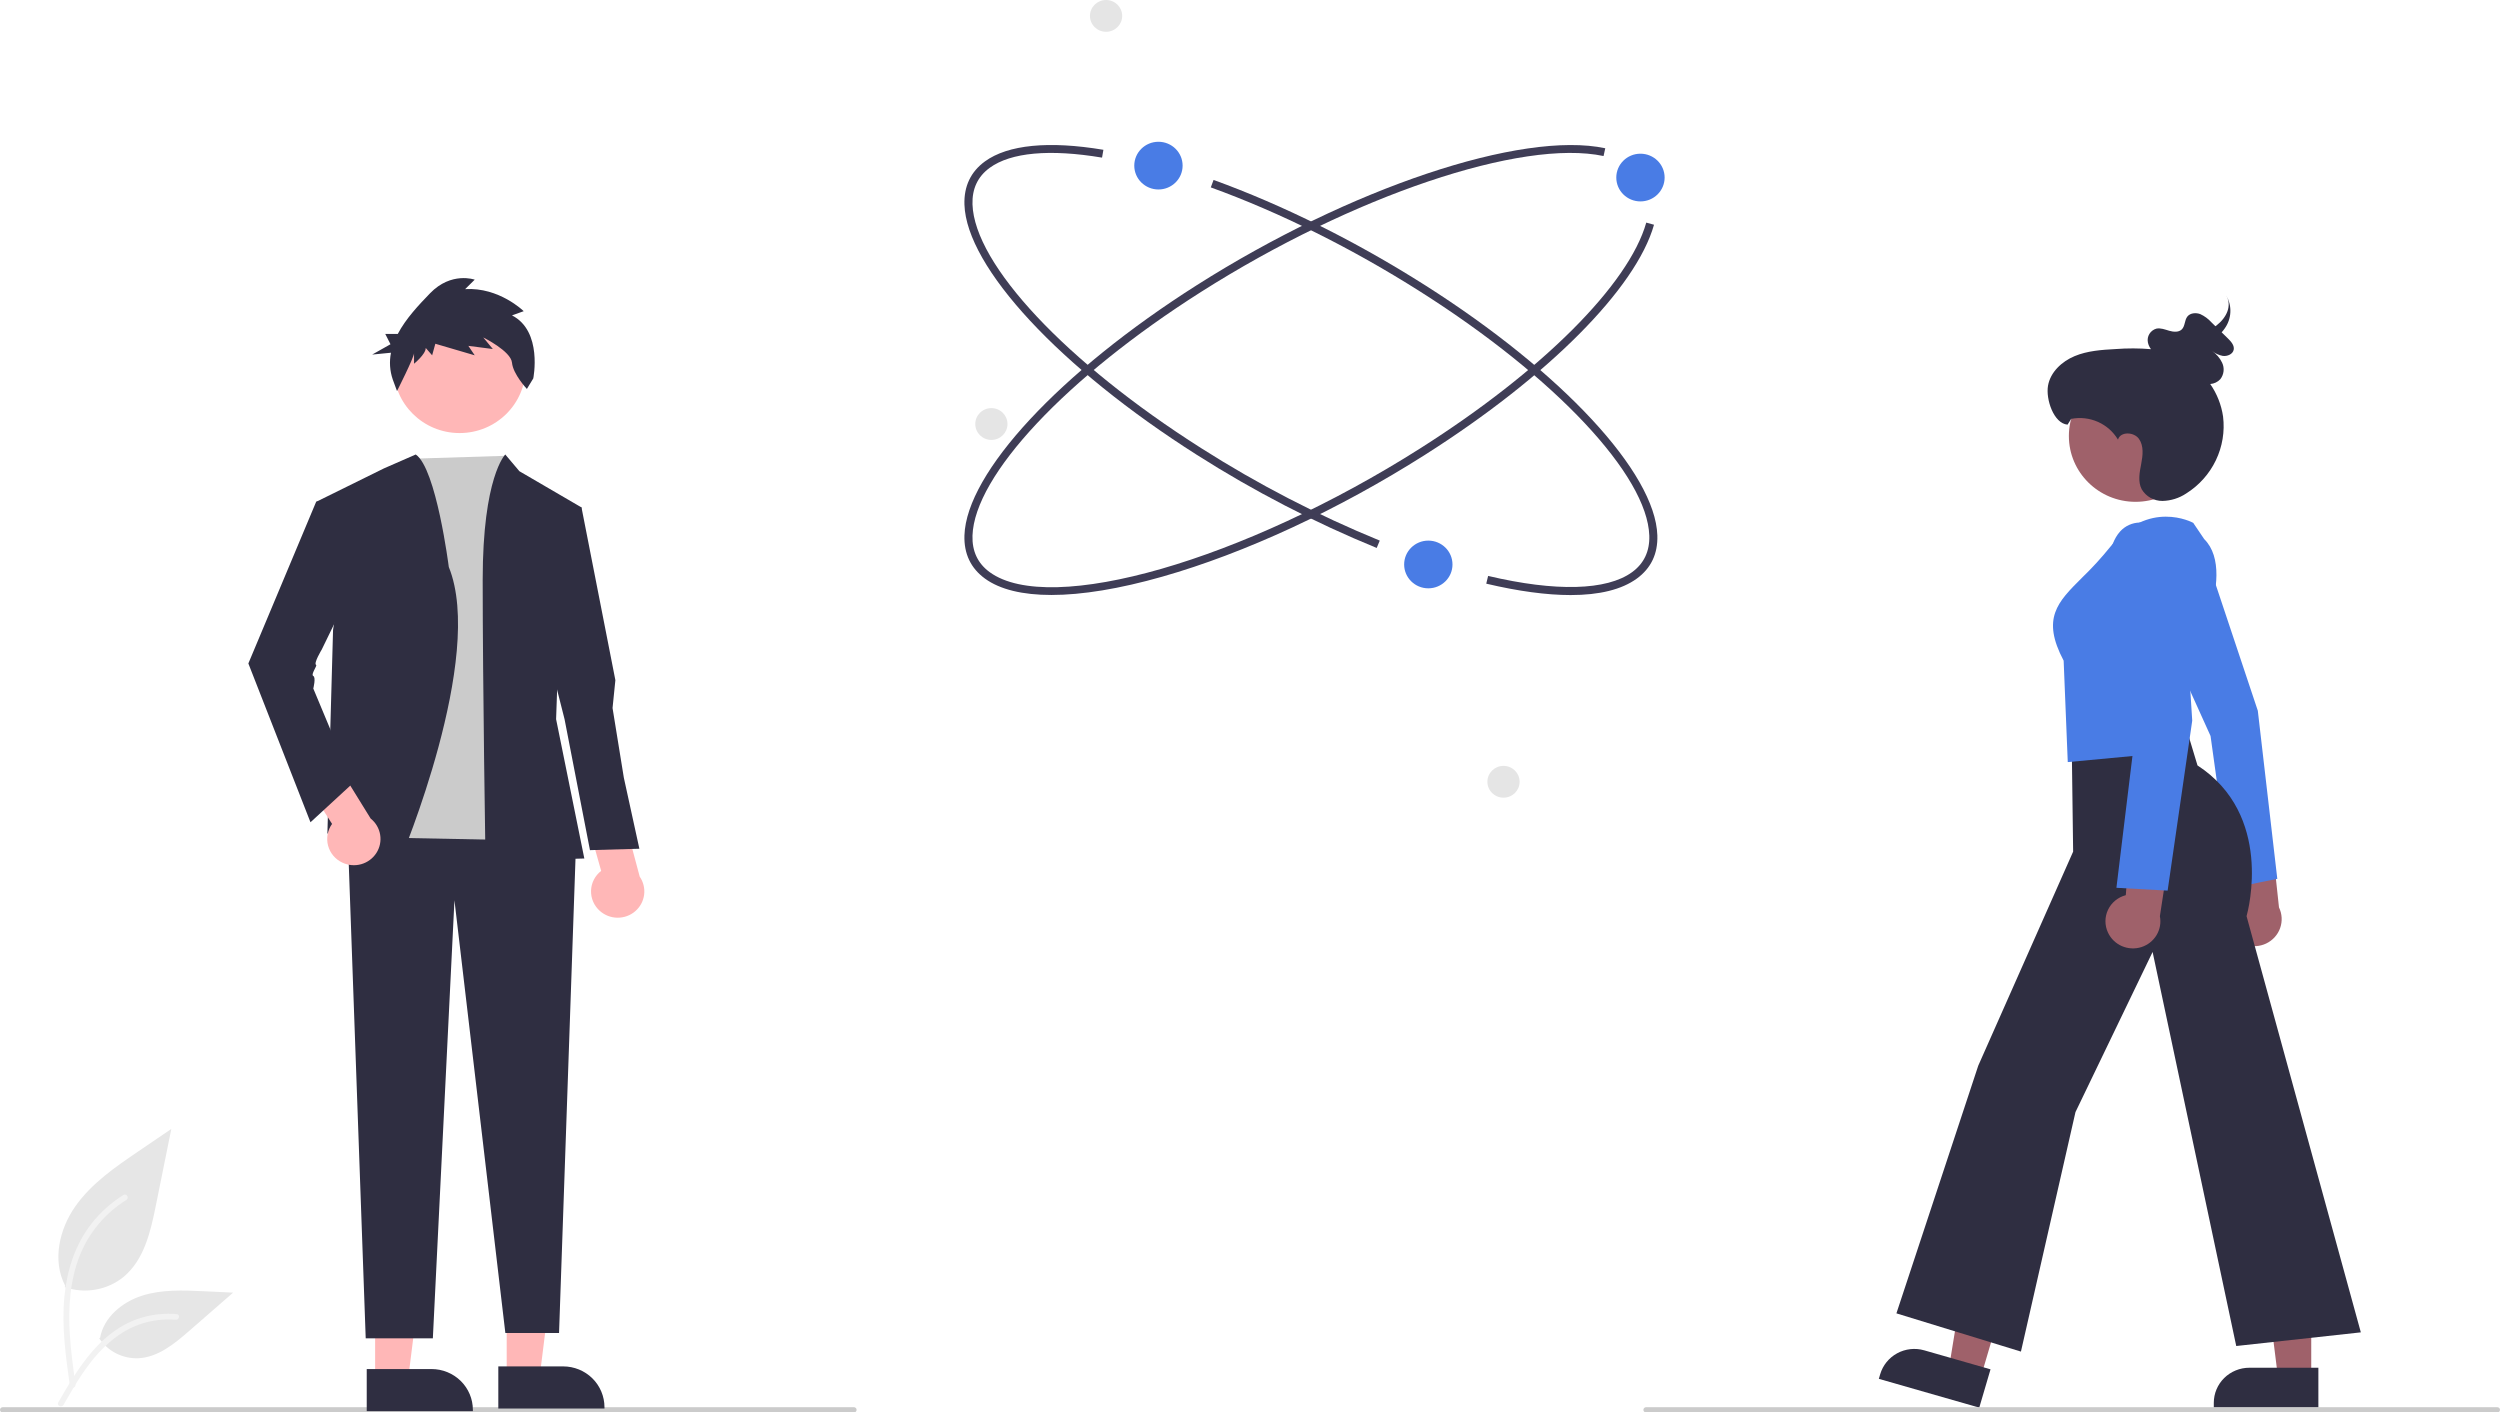 <svg width="200" height="113" viewBox="0 0 200 113" fill="none" xmlns="http://www.w3.org/2000/svg">
<g clip-path="url(#clip0_47_1414)">
<path d="M5.183 102.972C5.971 103.245 6.818 103.314 7.641 103.17C8.464 103.027 9.236 102.678 9.882 102.155C11.528 100.791 12.044 98.546 12.463 96.467L13.705 90.315L11.105 92.082C9.236 93.353 7.324 94.664 6.029 96.504C4.735 98.344 4.17 100.857 5.21 102.848" fill="#E6E6E6"/>
<path d="M5.586 110.846C5.259 108.494 4.922 106.11 5.152 103.732C5.356 101.62 6.009 99.558 7.338 97.866C8.044 96.97 8.902 96.203 9.875 95.597C10.129 95.44 10.362 95.836 10.11 95.993C8.426 97.043 7.124 98.594 6.391 100.421C5.581 102.453 5.451 104.668 5.591 106.827C5.675 108.132 5.854 109.429 6.034 110.724C6.048 110.783 6.04 110.845 6.009 110.897C5.979 110.949 5.93 110.988 5.872 111.006C5.812 111.022 5.749 111.014 5.696 110.984C5.642 110.954 5.603 110.905 5.586 110.846L5.586 110.846Z" fill="#F2F2F2"/>
<path d="M7.939 107.071C8.278 107.578 8.742 107.991 9.289 108.27C9.836 108.548 10.446 108.683 11.06 108.661C12.641 108.587 13.958 107.499 15.143 106.466L18.65 103.41L16.329 103.3C14.66 103.222 12.948 103.148 11.358 103.656C9.768 104.165 8.302 105.387 8.011 107.011" fill="#E6E6E6"/>
<path d="M4.659 112.199C6.235 109.448 8.062 106.391 11.327 105.414C12.235 105.143 13.187 105.046 14.132 105.128C14.429 105.153 14.355 105.606 14.058 105.581C12.474 105.451 10.894 105.864 9.582 106.749C8.32 107.597 7.338 108.776 6.506 110.025C5.997 110.791 5.54 111.589 5.084 112.386C4.938 112.641 4.512 112.457 4.659 112.199Z" fill="#F2F2F2"/>
<path d="M79.31 35.194C80.022 35.194 80.599 34.624 80.599 33.922C80.599 33.219 80.022 32.649 79.31 32.649C78.599 32.649 78.022 33.219 78.022 33.922C78.022 34.624 78.599 35.194 79.31 35.194Z" fill="#E5E5E5"/>
<path d="M110.136 43.837C105.122 41.783 100.305 39.289 95.743 36.385C84.787 29.43 77.318 21.386 77.155 16.368C77.108 14.902 77.66 13.739 78.796 12.912C80.634 11.574 83.91 11.253 88.272 11.983L88.164 12.61C83.979 11.909 80.872 12.191 79.178 13.424C78.223 14.119 77.759 15.103 77.799 16.348C77.955 21.166 85.306 29.003 96.091 35.849C100.62 38.733 105.402 41.209 110.381 43.248L110.136 43.837Z" fill="#3F3D56"/>
<path d="M125.648 47.605C123.737 47.605 121.473 47.301 118.9 46.693L119.05 46.074C124.454 47.352 128.543 47.246 130.565 45.774C131.52 45.079 131.984 44.095 131.944 42.85C131.788 38.032 124.437 30.195 113.652 23.349C108.186 19.879 102.381 16.989 96.863 14.992L97.085 14.395C102.646 16.408 108.496 19.319 114.001 22.814C124.956 29.768 132.426 37.812 132.588 42.83C132.636 44.296 132.084 45.459 130.947 46.286C129.741 47.165 127.95 47.605 125.648 47.605Z" fill="#3F3D56"/>
<path d="M84.114 47.598C81.806 47.598 79.998 47.161 78.796 46.286C77.66 45.459 77.108 44.296 77.155 42.83C77.318 37.812 84.787 29.768 95.743 22.814C107.986 15.041 121.73 10.435 128.421 11.861L128.285 12.483C121.745 11.088 108.205 15.658 96.091 23.349C85.306 30.195 77.955 38.032 77.799 42.85C77.759 44.095 78.223 45.079 79.178 45.774C84.017 49.296 99.482 44.844 113.651 35.849C123.385 29.671 130.301 22.758 131.701 17.808L132.321 17.979C130.881 23.072 123.86 30.125 114 36.385C107.06 40.79 99.599 44.251 92.989 46.132C89.556 47.109 86.555 47.598 84.114 47.598Z" fill="#3F3D56"/>
<path d="M92.676 15.158C93.743 15.158 94.609 14.304 94.609 13.25C94.609 12.197 93.743 11.342 92.676 11.342C91.608 11.342 90.742 12.197 90.742 13.25C90.742 14.304 91.608 15.158 92.676 15.158Z" fill="#497CE5"/>
<path d="M114.265 47.066C115.333 47.066 116.199 46.211 116.199 45.158C116.199 44.104 115.333 43.249 114.265 43.249C113.198 43.249 112.332 44.104 112.332 45.158C112.332 46.211 113.198 47.066 114.265 47.066Z" fill="#497CE5"/>
<path d="M120.281 63.814C120.993 63.814 121.57 63.245 121.57 62.542C121.57 61.84 120.993 61.27 120.281 61.27C119.569 61.27 118.992 61.84 118.992 62.542C118.992 63.245 119.569 63.814 120.281 63.814Z" fill="#E5E5E5"/>
<path d="M88.486 2.544C89.198 2.544 89.775 1.975 89.775 1.272C89.775 0.57 89.198 0 88.486 0C87.774 0 87.197 0.57 87.197 1.272C87.197 1.975 87.774 2.544 88.486 2.544Z" fill="#E5E5E5"/>
<path d="M131.236 16.113C132.304 16.113 133.17 15.258 133.17 14.204C133.17 13.151 132.304 12.296 131.236 12.296C130.168 12.296 129.303 13.151 129.303 14.204C129.303 15.258 130.168 16.113 131.236 16.113Z" fill="#497CE5"/>
<path d="M68.314 113H0.215C0.158 113 0.103 112.978 0.063 112.938C0.023 112.898 0 112.844 0 112.788C0 112.732 0.023 112.678 0.063 112.638C0.103 112.599 0.158 112.576 0.215 112.576H68.314C68.371 112.576 68.425 112.599 68.466 112.638C68.506 112.678 68.528 112.732 68.528 112.788C68.528 112.844 68.506 112.898 68.466 112.938C68.425 112.978 68.371 113 68.314 113Z" fill="#CBCBCB"/>
<path d="M40.536 110.161L43.169 110.161L44.422 100.135L40.535 100.135L40.536 110.161Z" fill="#FFB7B7"/>
<path d="M39.865 109.312L45.052 109.312H45.052C45.929 109.312 46.769 109.656 47.389 110.267C48.009 110.879 48.357 111.709 48.358 112.574V112.68L39.865 112.68L39.865 109.312Z" fill="#2F2E41"/>
<path d="M30.01 110.373L32.644 110.373L33.897 100.347L30.01 100.347L30.01 110.373Z" fill="#FFB7B7"/>
<path d="M29.338 109.524L34.525 109.524H34.525C35.401 109.524 36.242 109.868 36.862 110.479C37.482 111.091 37.83 111.921 37.83 112.786V112.892L29.338 112.892L29.338 109.524Z" fill="#2F2E41"/>
<path d="M46.064 68.011L44.724 106.64H40.428L36.356 72.023L34.628 107.064H29.257L27.773 65.559L44.261 65.336L46.064 68.011Z" fill="#2F2E41"/>
<path d="M32.855 36.702L40.428 36.465L42.115 67.231L30.145 66.994L32.855 36.702Z" fill="#CBCBCB"/>
<path d="M38.841 68.903L46.746 68.68L44.488 57.535L44.713 51.071L46.52 40.594L41.551 37.697L40.422 36.359C40.422 36.359 38.615 38.143 38.615 46.39C38.615 54.637 38.841 68.903 38.841 68.903Z" fill="#2F2E41"/>
<path d="M32.065 68.68C32.065 68.68 38.841 52.578 35.904 45.361C35.904 45.361 34.905 37.474 33.259 36.359L30.71 37.474L25.289 40.149L27.322 45.721L26.644 50.402L26.192 66.674L32.065 68.68Z" fill="#2F2E41"/>
<path d="M27.393 69.012C27.113 68.882 26.865 68.693 26.667 68.458C26.469 68.224 26.325 67.949 26.246 67.653C26.167 67.358 26.155 67.049 26.21 66.748C26.265 66.448 26.386 66.162 26.565 65.913L23.986 61.871L26.093 59.726L29.653 65.484C30.058 65.808 30.328 66.268 30.412 66.775C30.497 67.283 30.39 67.804 30.111 68.239C29.832 68.673 29.402 68.992 28.901 69.135C28.4 69.277 27.864 69.234 27.393 69.012Z" fill="#FFB7B7"/>
<path d="M47.988 72.873C47.758 72.669 47.575 72.418 47.453 72.137C47.331 71.856 47.273 71.553 47.283 71.247C47.293 70.942 47.371 70.642 47.511 70.37C47.651 70.097 47.85 69.858 48.093 69.67L46.795 65.069L49.436 63.608L51.177 70.131C51.471 70.556 51.596 71.073 51.53 71.583C51.463 72.093 51.21 72.562 50.817 72.9C50.424 73.238 49.919 73.422 49.397 73.417C48.876 73.412 48.375 73.218 47.988 72.873Z" fill="#FFB7B7"/>
<path d="M27.774 39.703L25.29 40.148L19.869 53.077L24.838 65.782L28.226 62.661L25.064 55.083C25.064 55.083 25.29 54.191 25.064 54.08C24.838 53.968 25.396 53.251 25.29 53.195C25.064 53.077 25.741 51.962 25.741 51.962L28.452 46.39L27.774 39.703Z" fill="#2F2E41"/>
<path d="M44.035 40.594H46.52L49.23 54.414L49.004 56.643L49.907 62.215L51.15 67.899L47.197 68.011L45.164 57.535L43.357 50.402L44.035 40.594Z" fill="#2F2E41"/>
<path d="M36.769 34.645C39.682 34.645 42.045 32.314 42.045 29.438C42.045 26.562 39.682 24.231 36.769 24.231C33.855 24.231 31.492 26.562 31.492 29.438C31.492 32.314 33.855 34.645 36.769 34.645Z" fill="#FFB7B7"/>
<path d="M40.959 25.231L41.896 24.895C41.896 24.895 39.937 22.962 37.211 23.13L37.978 22.373C37.978 22.373 36.104 21.701 34.401 23.466C33.505 24.394 32.469 25.485 31.824 26.713H30.82L31.239 27.54L29.773 28.366L31.278 28.218C31.135 28.931 31.184 29.669 31.42 30.358L31.761 31.283C31.761 31.283 33.123 28.593 33.123 28.257V29.098C33.123 29.098 34.06 28.341 34.06 27.837L34.571 28.425L34.827 27.5L37.978 28.425L37.467 27.669L39.426 27.921L38.659 26.996C38.659 26.996 40.874 28.089 40.959 29.013C41.044 29.938 42.151 31.115 42.151 31.115L42.662 30.274C42.662 30.274 43.429 26.492 40.959 25.231Z" fill="#2F2E41"/>
<path d="M161.346 100.38L157.573 99.298L155.926 109.377L158.482 110.11L161.346 100.38Z" fill="#9F616A"/>
<path d="M150.307 110.307L150.415 109.938C150.626 109.223 151.115 108.62 151.776 108.262C152.436 107.903 153.214 107.818 153.938 108.026L159.242 109.546L158.341 112.61L150.307 110.307Z" fill="#2F2E41"/>
<path d="M184.9 100.037L180.971 100.037L182.237 110.17L184.899 110.17L184.9 100.037Z" fill="#9F616A"/>
<path d="M177.104 112.609L177.104 112.225C177.104 111.857 177.177 111.492 177.32 111.151C177.463 110.811 177.672 110.502 177.936 110.241C178.2 109.981 178.514 109.774 178.859 109.633C179.204 109.492 179.573 109.419 179.947 109.419L185.47 109.42L185.47 112.61L177.104 112.609Z" fill="#2F2E41"/>
<path d="M181.288 75.483C181.813 75.235 182.217 74.791 182.41 74.249C182.603 73.707 182.57 73.111 182.319 72.593L181.575 65.678L177.867 64.114L179.249 71.649C178.756 71.927 178.391 72.384 178.232 72.922C178.073 73.461 178.131 74.039 178.395 74.536C178.659 75.033 179.108 75.409 179.648 75.585C180.187 75.762 180.775 75.725 181.288 75.483Z" fill="#9F616A"/>
<path d="M180.625 56.857L176.275 43.824C176.184 43.675 175.102 41.993 172.744 42.709C172.484 42.781 172.241 42.905 172.032 43.074C171.822 43.242 171.65 43.452 171.526 43.689C170.836 44.995 171.48 47.012 171.483 47.022L176.838 58.866L176.844 58.878L178.534 71.041L182.184 70.309L180.625 56.857Z" fill="#497CE5"/>
<path d="M151.713 105.068L158.26 85.255L165.851 68.131L165.742 59.826L174.75 57.753L175.799 61.233C181.866 65.184 179.868 72.784 179.725 73.294L188.867 106.588L178.899 107.681L172.208 76.157L166.038 88.967L161.675 108.127L151.713 105.068Z" fill="#2F2E41"/>
<path d="M165.092 52.854C163.301 49.466 164.596 48.176 166.554 46.224C167.355 45.453 168.106 44.634 168.803 43.771C171.858 39.895 175.403 41.799 175.439 41.819L175.459 41.83L176.335 43.126C179.221 45.994 174.844 53.872 174.511 54.459L174.731 60.093L165.421 60.968L165.092 52.854Z" fill="#497CE5"/>
<path d="M170.843 40.146C173.788 40.146 176.176 37.79 176.176 34.883C176.176 31.976 173.788 29.62 170.843 29.62C167.897 29.62 165.51 31.976 165.51 34.883C165.51 37.79 167.897 40.146 170.843 40.146Z" fill="#9F616A"/>
<path d="M168.638 74.604C168.861 75.087 169.255 75.472 169.746 75.687C170.238 75.902 170.792 75.931 171.304 75.77C171.816 75.608 172.25 75.267 172.524 74.811C172.798 74.355 172.893 73.815 172.791 73.294L173.844 66.418L170.658 63.98L170.063 71.614C169.755 71.695 169.468 71.841 169.222 72.042C168.977 72.243 168.779 72.496 168.643 72.781C168.507 73.066 168.437 73.377 168.436 73.692C168.435 74.007 168.504 74.318 168.638 74.604Z" fill="#9F616A"/>
<path d="M169.313 71.024L170.817 58.662L168.673 45.87C168.668 45.78 168.562 43.659 169.618 42.509C169.815 42.292 170.056 42.117 170.325 41.995C170.594 41.874 170.885 41.808 171.181 41.803C173.859 41.687 174.5 43.889 174.506 43.911L175.378 57.654L173.41 71.249L169.313 71.024Z" fill="#497CE5"/>
<path d="M165.404 33.972L165.694 33.511C166.416 33.369 167.165 33.453 167.836 33.751C168.508 34.049 169.068 34.546 169.439 35.173C169.622 34.508 170.711 34.542 171.114 35.106C171.516 35.67 171.427 36.432 171.297 37.11C171.166 37.788 171.018 38.525 171.335 39.14C171.504 39.427 171.748 39.665 172.04 39.829C172.333 39.993 172.665 40.078 173.001 40.075C173.676 40.059 174.333 39.852 174.893 39.48C175.924 38.833 176.748 37.911 177.27 36.821C177.793 35.731 177.992 34.517 177.845 33.32C177.709 32.388 177.358 31.499 176.819 30.722C177.128 30.699 177.417 30.56 177.626 30.335C177.771 30.148 177.861 29.926 177.885 29.693C177.91 29.459 177.869 29.224 177.767 29.012C177.588 28.641 177.316 28.322 176.976 28.085C177.22 28.278 177.507 28.41 177.813 28.471C178.19 28.525 178.629 28.332 178.697 27.974C178.762 27.633 178.486 27.323 178.23 27.073C178.064 26.911 177.898 26.748 177.732 26.586C177.818 26.49 177.898 26.389 177.972 26.283C178.248 25.901 178.407 25.448 178.429 24.979C178.451 24.51 178.335 24.044 178.095 23.639C178.57 24.439 178.154 25.39 177.318 26.039C177.291 26.059 177.26 26.078 177.233 26.098L176.916 25.788C176.667 25.51 176.364 25.286 176.023 25.129C175.672 24.997 175.224 25.035 174.995 25.317C174.75 25.619 174.818 26.099 174.531 26.364C174.28 26.596 173.872 26.558 173.534 26.46C173.196 26.362 172.847 26.218 172.505 26.292C172.275 26.359 172.079 26.508 171.954 26.709C171.829 26.911 171.785 27.151 171.83 27.384C171.868 27.584 171.954 27.772 172.08 27.934C171.135 27.855 170.186 27.852 169.241 27.925C168.13 27.986 166.993 28.062 165.968 28.491C164.942 28.919 164.031 29.771 163.841 30.854C163.652 31.937 164.295 33.877 165.404 33.972Z" fill="#2F2E41"/>
<path d="M199.784 113H131.686C131.629 113 131.574 112.978 131.534 112.938C131.493 112.898 131.471 112.844 131.471 112.788C131.471 112.732 131.493 112.678 131.534 112.638C131.574 112.599 131.629 112.576 131.686 112.576H199.784C199.841 112.576 199.896 112.599 199.936 112.638C199.977 112.678 199.999 112.732 199.999 112.788C199.999 112.844 199.977 112.898 199.936 112.938C199.896 112.978 199.841 113 199.784 113Z" fill="#CBCBCB"/>
</g>
<defs>
<clipPath id="clip0_47_1414">
<rect width="200" height="113" fill="white"/>
</clipPath>
</defs>
</svg>
